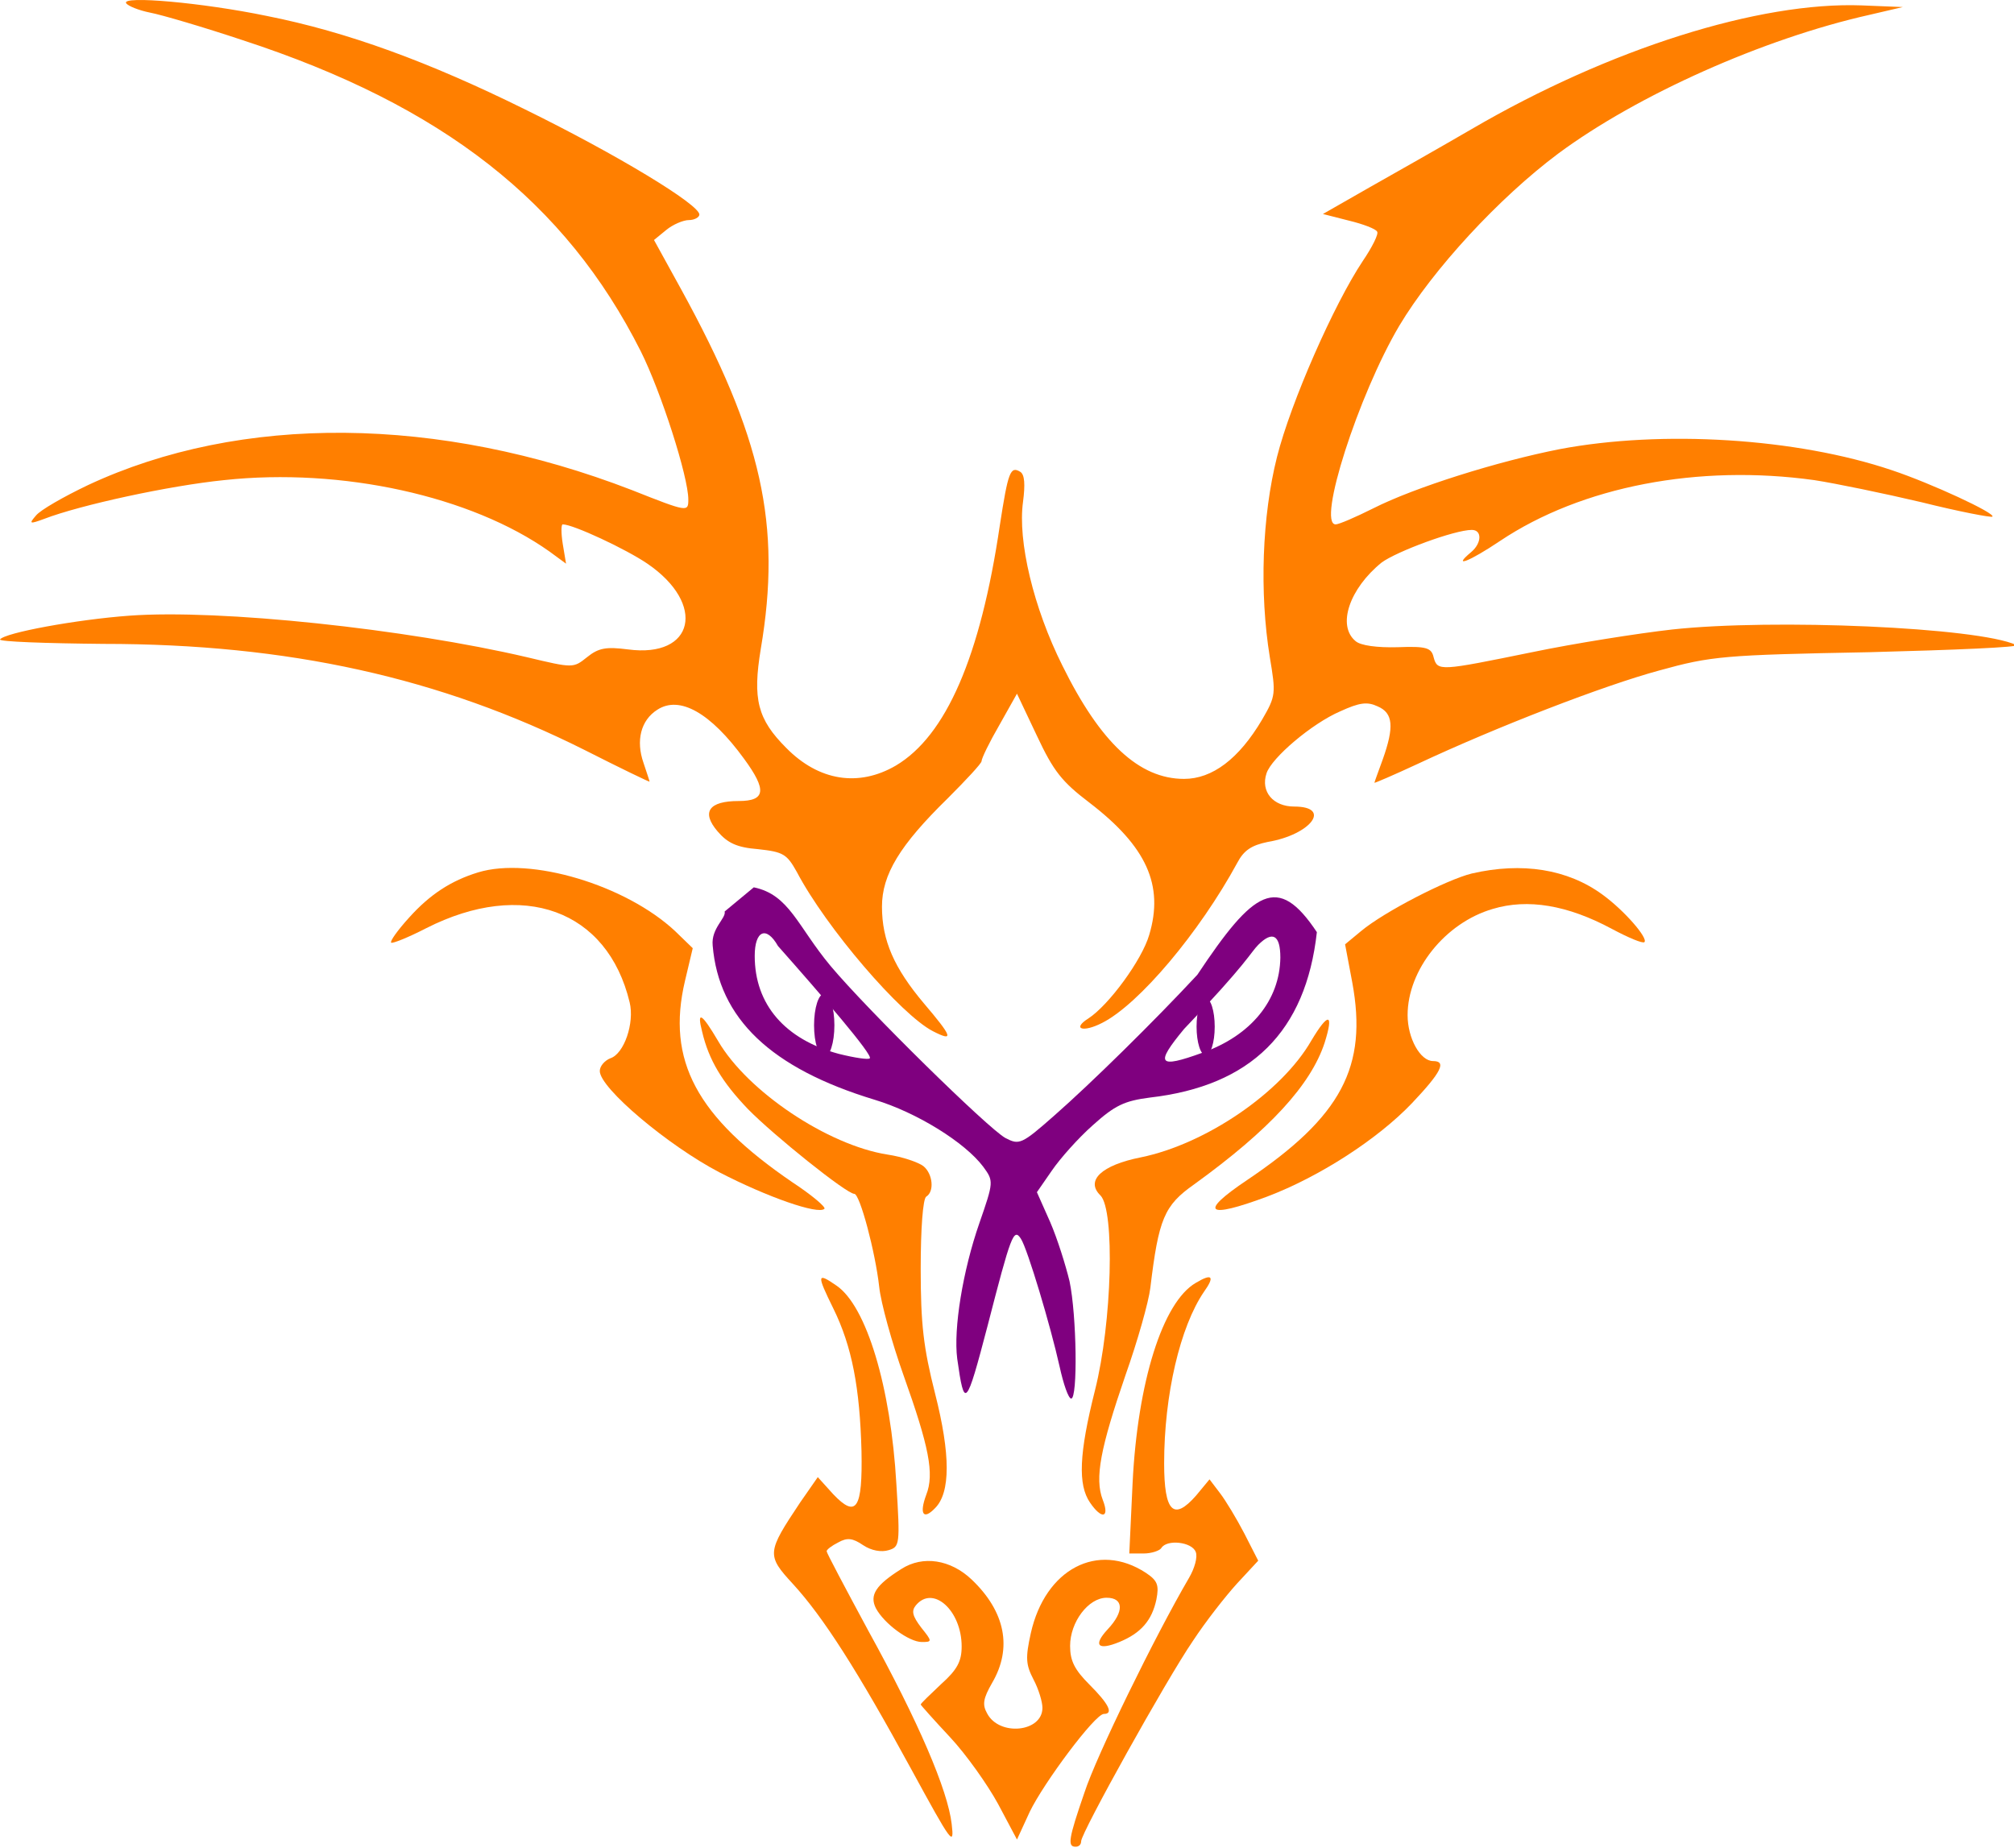 <?xml version="1.0"?><svg width="364" height="334" xmlns="http://www.w3.org/2000/svg" preserveAspectRatio="xMidYMid meet">
 <title>Purple Dragon Icon</title>
 <g>
  <path fill="#ff7f00" id="svg_2" d="m22.803,0.576c0.3,0.5 2.3,1.3 4.3,1.7c2.1,0.4 9.6,2.6 16.8,5c36.1,11.8 58.3,29.2 71.9,56.2c3.7,7.4 8.6,22.7 8.6,26.8c0,2.3 -0.1,2.3 -10.2,-1.7c-34.9,-13.5 -70.7,-13.8 -98.3,-0.9c-4.4,2.1 -8.6,4.5 -9.4,5.5c-1.3,1.5 -1.2,1.6 1.5,0.6c6.5,-2.5 22.6,-6 32.5,-7c21.3,-2.3 44.7,2.9 58.8,12.9l3,2.2l-0.6,-3.6c-0.3,-1.9 -0.3,-3.5 0,-3.5c1.9,0 11.5,4.5 15.3,7.1c10.7,7.3 8.5,17.1 -3.5,15.5c-3.9,-0.5 -5.3,-0.3 -7.4,1.4c-2.5,2 -2.5,2 -10.9,0c-21.8,-5.1 -55.4,-8.7 -71.8,-7.5c-9.6,0.7 -22.6,3.1 -23.4,4.3c-0.2,0.4 8.2,0.7 18.7,0.8c33.4,0 60.9,6.1 87,19.2c6.5,3.3 11.7,5.8 11.7,5.7c0,-0.1 -0.5,-1.6 -1.1,-3.4c-1.4,-4 -0.5,-7.7 2.5,-9.6c4,-2.6 9.6,0.5 15.7,8.9c4.1,5.6 3.9,7.6 -1,7.6c-5.4,0 -6.8,2 -3.8,5.5c1.8,2.1 3.5,2.9 7.3,3.2c4.6,0.5 5.2,0.9 7,4.1c5.3,10.1 18.8,25.8 24.6,28.8c3.9,2 3.5,1 -1.6,-5c-5.4,-6.4 -7.6,-11.4 -7.6,-17.5c0,-5.8 3.2,-11.1 11.9,-19.6c3.3,-3.3 6.1,-6.3 6.1,-6.7c0,-0.5 1.4,-3.4 3.2,-6.5l3.2,-5.7l3.6,7.6c3,6.4 4.5,8.3 9.5,12.1c10.3,7.9 13.5,14.9 10.8,23.9c-1.3,4.5 -7.3,12.7 -11,15.1c-3,1.9 -1,2.6 2.5,0.8c6.7,-3.4 17.6,-16.4 24.4,-28.9c1.2,-2.3 2.6,-3.2 5.5,-3.8c7.8,-1.3 11.7,-6.4 4.8,-6.4c-3.8,0 -6.1,-2.7 -5,-6c0.9,-2.8 8.2,-9 13.3,-11.2c3.5,-1.6 4.9,-1.8 6.8,-0.9c2.8,1.2 3,3.7 0.9,9.6c-0.8,2.2 -1.5,4.1 -1.5,4.2c0,0.1 3.5,-1.4 7.8,-3.4c14.3,-6.7 33.7,-14.2 43.7,-16.9c9.4,-2.6 11.6,-2.8 38,-3.3c15.4,-0.4 27.3,-0.9 26.5,-1.3c-6.9,-3.2 -43.9,-4.8 -62.2,-2.8c-6.2,0.7 -17.6,2.5 -25.3,4.1c-16.7,3.4 -17.1,3.5 -17.8,0.9c-0.4,-1.7 -1.3,-2 -6.5,-1.8c-3.7,0.1 -6.7,-0.3 -7.6,-1.1c-3.4,-2.8 -1.1,-9.5 4.7,-14.2c2.7,-2 13.2,-5.9 16.3,-5.9c1.9,0 1.8,2.4 -0.1,4c-3.6,3 -0.3,1.7 5.2,-2c14.8,-9.9 35.9,-13.9 56.8,-11c3.9,0.6 12.6,2.4 19.4,4c6.8,1.7 12.6,2.8 12.8,2.6c0.6,-0.6 -11,-6 -18.2,-8.4c-17.2,-5.8 -41.5,-7.3 -60,-3.8c-11.2,2.2 -26.2,6.9 -33.7,10.7c-3.2,1.6 -6.2,2.9 -6.8,2.9c-3.4,0 4.1,-23.4 11.5,-35.9c6.1,-10.2 18,-23.1 28.7,-31.1c14.3,-10.6 37.1,-20.8 56.3,-25.1l6,-1.4l-7.4,-0.3c-18.5,-0.7 -45.6,7.8 -70.6,22.4c-5.5,3.2 -13.8,7.9 -18.4,10.5l-8.4,4.8l4.7,1.2c2.5,0.6 4.9,1.5 5.1,2c0.3,0.4 -0.9,2.8 -2.6,5.3c-5.2,7.8 -13,25.5 -15.5,35.4c-2.7,10.7 -3.2,24.5 -1.3,36.2c1.1,6.6 1.1,7 -1.4,11.3c-4.2,7.1 -9,10.7 -14.1,10.7c-8.1,0 -15.1,-6.5 -22,-20.5c-5.2,-10.4 -8.1,-22.5 -7.1,-29.6c0.4,-3.1 0.3,-4.9 -0.5,-5.4c-1.8,-1.1 -2.2,0 -3.7,9.7c-3.5,23.7 -9.7,38 -18.8,43.4c-6.7,3.9 -13.9,2.8 -19.8,-3.2c-5.2,-5.2 -6.1,-8.8 -4.6,-17.9c3.8,-22.4 0.2,-38.4 -14.4,-65l-4.9,-8.9l2.2,-1.8c1.2,-1 3.1,-1.8 4.1,-1.8c1,0 1.9,-0.5 1.9,-1c0,-1.8 -14.8,-10.8 -31.5,-19c-17.4,-8.6 -32.1,-14 -46.7,-16.9c-11.6,-2.4 -26.3,-3.7 -25.4,-2.3l0,0l0,0z"/>
  <path fill="#ff7f00" id="svg_6" d="m126.903,186.476c1.2,5.1 3.6,9.1 8.3,14c4.6,4.7 17.8,15.3 19.2,15.3c1,0 3.8,10.5 4.5,16.8c0.3,2.9 2.3,10.1 4.4,16c4.6,12.9 5.6,17.8 4.1,21.6c-1.3,3.5 -0.5,4.6 1.6,2.4c2.8,-2.8 2.8,-9.7 0,-20.7c-2.1,-8.3 -2.6,-12.5 -2.6,-22.6c0,-7.2 0.4,-12.6 1,-13c1.5,-0.9 1.2,-4.1 -0.5,-5.5c-0.9,-0.7 -3.8,-1.7 -6.5,-2.1c-10.8,-1.7 -25.3,-11.4 -30.6,-20.5c-3,-5.1 -3.9,-5.6 -2.9,-1.7z"/>
  <path fill="#ff7f00" id="svg_7" d="m237.004,188.076c-5.4,9.4 -19.1,18.7 -30.8,21.1c-7.1,1.4 -10.1,4.2 -7.3,6.9c2.6,2.7 2.1,22.9 -1,35.2c-2.9,11.5 -3.1,17.1 -0.9,20.3c2.1,3.1 3.6,2.8 2.3,-0.5c-1.5,-3.9 -0.4,-9.4 4.1,-22.5c2.2,-6.2 4.2,-13.3 4.5,-15.8c1.5,-12.5 2.5,-14.9 7.9,-18.7c13.7,-9.9 21.1,-18 23.6,-25.6c1.7,-5.4 0.7,-5.6 -2.4,-0.4z"/>
  <path fill="#ff7f00" id="svg_10" d="m162.904,283.576c-4.6,2.9 -5.8,4.7 -4.6,7.1c1.5,2.8 6,6.1 8.3,6.1c1.9,0 1.9,-0.1 -0.1,-2.6c-1.6,-2.1 -1.8,-3 -1,-4c3.1,-3.8 8.3,0.9 8.3,7.4c0,2.7 -0.8,4.2 -3.7,6.8c-2,1.9 -3.7,3.5 -3.7,3.7c0,0.1 2.4,2.8 5.3,5.9c2.9,3.1 6.8,8.6 8.7,12.1l3.4,6.4l2.3,-5c2.5,-5.2 11.8,-17.7 13.4,-17.7c1.8,0 0.9,-1.8 -2.6,-5.3c-2.7,-2.7 -3.5,-4.3 -3.5,-7c0,-4.3 3.3,-8.7 6.6,-8.7c3.1,0 3.2,2.5 0.2,5.7c-2.7,2.9 -1.8,3.9 2.1,2.3c3.9,-1.6 5.9,-3.9 6.7,-7.7c0.5,-2.6 0.2,-3.4 -1.9,-4.8c-8.7,-5.7 -18.2,-0.7 -20.8,10.9c-1,4.5 -0.9,5.7 0.5,8.4c0.9,1.7 1.6,4 1.6,5.1c0,4.4 -7.8,5.2 -10,1c-0.9,-1.6 -0.7,-2.7 0.9,-5.5c3.7,-6.3 2.4,-12.9 -3.7,-18.7c-3.8,-3.6 -8.8,-4.4 -12.7,-1.9z"/>
  <path fill="#ff7f00" id="svg_4" d="m86.403,157.676c-4.9,1.5 -8.7,4 -12.4,8.1c-2.1,2.3 -3.6,4.4 -3.3,4.6c0.2,0.2 3,-0.9 6.3,-2.6c17.5,-8.9 32.8,-3.3 36.8,13.4c0.9,3.7 -1,9.3 -3.5,10.1c-1,0.4 -1.9,1.4 -1.9,2.3c0,3.1 12.4,13.5 21.6,18.3c8.7,4.5 17.9,7.7 19,6.6c0.3,-0.3 -2.3,-2.5 -5.8,-4.8c-17.3,-11.8 -22.8,-22 -19.4,-36.4l1.4,-5.9l-3.2,-3.1c-8.9,-8.3 -26.1,-13.5 -35.6,-10.6z"/>
  <path fill="#ff7f00" id="svg_5" d="m266.004,157.876c-4.5,1.1 -15.8,6.9 -20,10.4l-2.9,2.4l1.3,6.9c2.8,15.2 -1.9,24.2 -19,35.7c-8.8,5.9 -7.4,7.1 3.6,3c9.5,-3.6 20,-10.4 26.2,-16.9c5.3,-5.6 6.3,-7.6 3.8,-7.6c-2.3,0 -4.6,-4.1 -4.6,-8.3c0,-8.2 6.8,-16.7 15.4,-19.2c6.3,-1.9 13.5,-0.7 21.5,3.6c3,1.6 5.6,2.7 5.9,2.4c0.7,-0.7 -3.6,-5.7 -7.6,-8.6c-6.3,-4.6 -14.5,-5.9 -23.6,-3.8z"/>
  <path fill="#ff7f00" id="svg_8" d="m150.603,236.476c3.4,6.9 4.8,14.4 5.1,25.8c0.2,10.4 -0.9,12.2 -5.1,7.8l-2.8,-3.1l-3.2,4.6c-6,9 -6.1,9.5 -1.3,14.7c5.5,6 11.7,15.7 21.4,33.5c7.3,13.4 7.8,14.1 7.3,9.9c-0.7,-6.1 -6,-18.5 -15.1,-35c-4.1,-7.6 -7.5,-14 -7.5,-14.3c0,-0.3 0.9,-1 2.1,-1.6c1.6,-0.9 2.6,-0.8 4.5,0.5c1.5,1 3.3,1.3 4.6,0.9c2,-0.6 2.1,-1 1.4,-12c-1,-17.5 -5.4,-32.1 -10.8,-35.8c-3.6,-2.5 -3.6,-2 -0.6,4.1z"/>
  <path fill="#ff7f00" id="svg_9" d="m216.103,231.876c-6,3.5 -10.5,18 -11.4,36.1l-0.6,12.8l2.6,0c1.4,0 2.9,-0.5 3.2,-1c1,-1.6 5.5,-1.1 6.2,0.7c0.4,0.9 -0.2,3 -1.2,4.7c-6.2,10.6 -16.8,32.3 -18.9,38.8c-2.9,8.4 -3.1,9.8 -1.6,9.8c0.6,0 1,-0.4 1,-1c0,-1.5 15.4,-29.2 20.2,-36.2c2.3,-3.5 5.9,-8.1 8,-10.4l3.8,-4.1l-2.5,-4.9c-1.4,-2.7 -3.4,-6 -4.4,-7.3l-1.9,-2.5l-2.4,2.9c-4.1,4.7 -5.8,3 -5.8,-5.8c0,-12.4 2.9,-24.7 7.2,-31c2,-2.8 1.5,-3.4 -1.5,-1.6z"/>
  <title>Layer 1</title>
  <g id="svg_13">
   <path id="svg_3" d="m130.971,164.743c0.3,1.2 -2.467,3.033 -2.167,6.133c1.1,13.2 10.5,22.2 29.3,27.9c7.6,2.3 16.3,7.7 19.6,12.1c1.9,2.6 1.9,2.7 -0.7,10.2c-3,8.6 -4.7,19.1 -4,24.5c1.3,9.2 1.6,8.9 5.5,-6c4.2,-16.3 4.7,-17.7 6,-15.7c1.2,1.8 5.4,15.9 7,23.1c0.7,3.2 1.6,5.8 2.1,5.8c1.2,0 1,-15 -0.3,-21.2c-0.7,-2.9 -2.2,-7.7 -3.5,-10.7l-2.4,-5.4l2.7,-3.9c1.5,-2.2 4.8,-5.9 7.4,-8.2c4,-3.6 5.7,-4.4 10.3,-5c18.3,-2.1 28.2,-11.9 30.2,-29.9c-7.067,-10.633 -11.4,-7.633 -21.6,7.7c-7.8,8.4 -19.3,19.7 -25.8,25.4c-6,5.3 -6.4,5.4 -8.9,4.1c-3.1,-1.7 -24.9,-23.1 -31.6,-31.1c-6,-7.2 -7.433,-12.866 -13.867,-14.2l-5.266,4.367zm9.633,6.233c7.8,8.8 17.2,19.7 16.6,20.3c-0.2,0.3 -2.8,-0.1 -5.6,-0.8c-9.7,-2.6 -15.2,-8.9 -15.2,-17.7c0,-4.6 2.1,-5.5 4.2,-1.8zm90.8,2.1c-0.1,7.7 -5.3,14.1 -14.1,17.2c-8,2.9 -8.6,2.1 -3.3,-4.3c11.4,-11.9 12,-13.8 13.4,-15.2c2.6,-2.6 4,-1.8 4,2.3z" fill="#7f007f"/>
   <ellipse ry="5.706" rx="1.838" id="svg_1" cy="185.306" cx="148.967" stroke-linecap="null" stroke-linejoin="null" stroke-dasharray="null" stroke-width="null" fill="#7f007f"/>
   <ellipse ry="5.159" rx="1.64" id="svg_11" cy="185.563" cx="217.902" stroke-linecap="null" stroke-linejoin="null" stroke-dasharray="null" stroke-width="null" fill="#7f007f"/>
  </g>
 </g>
</svg>